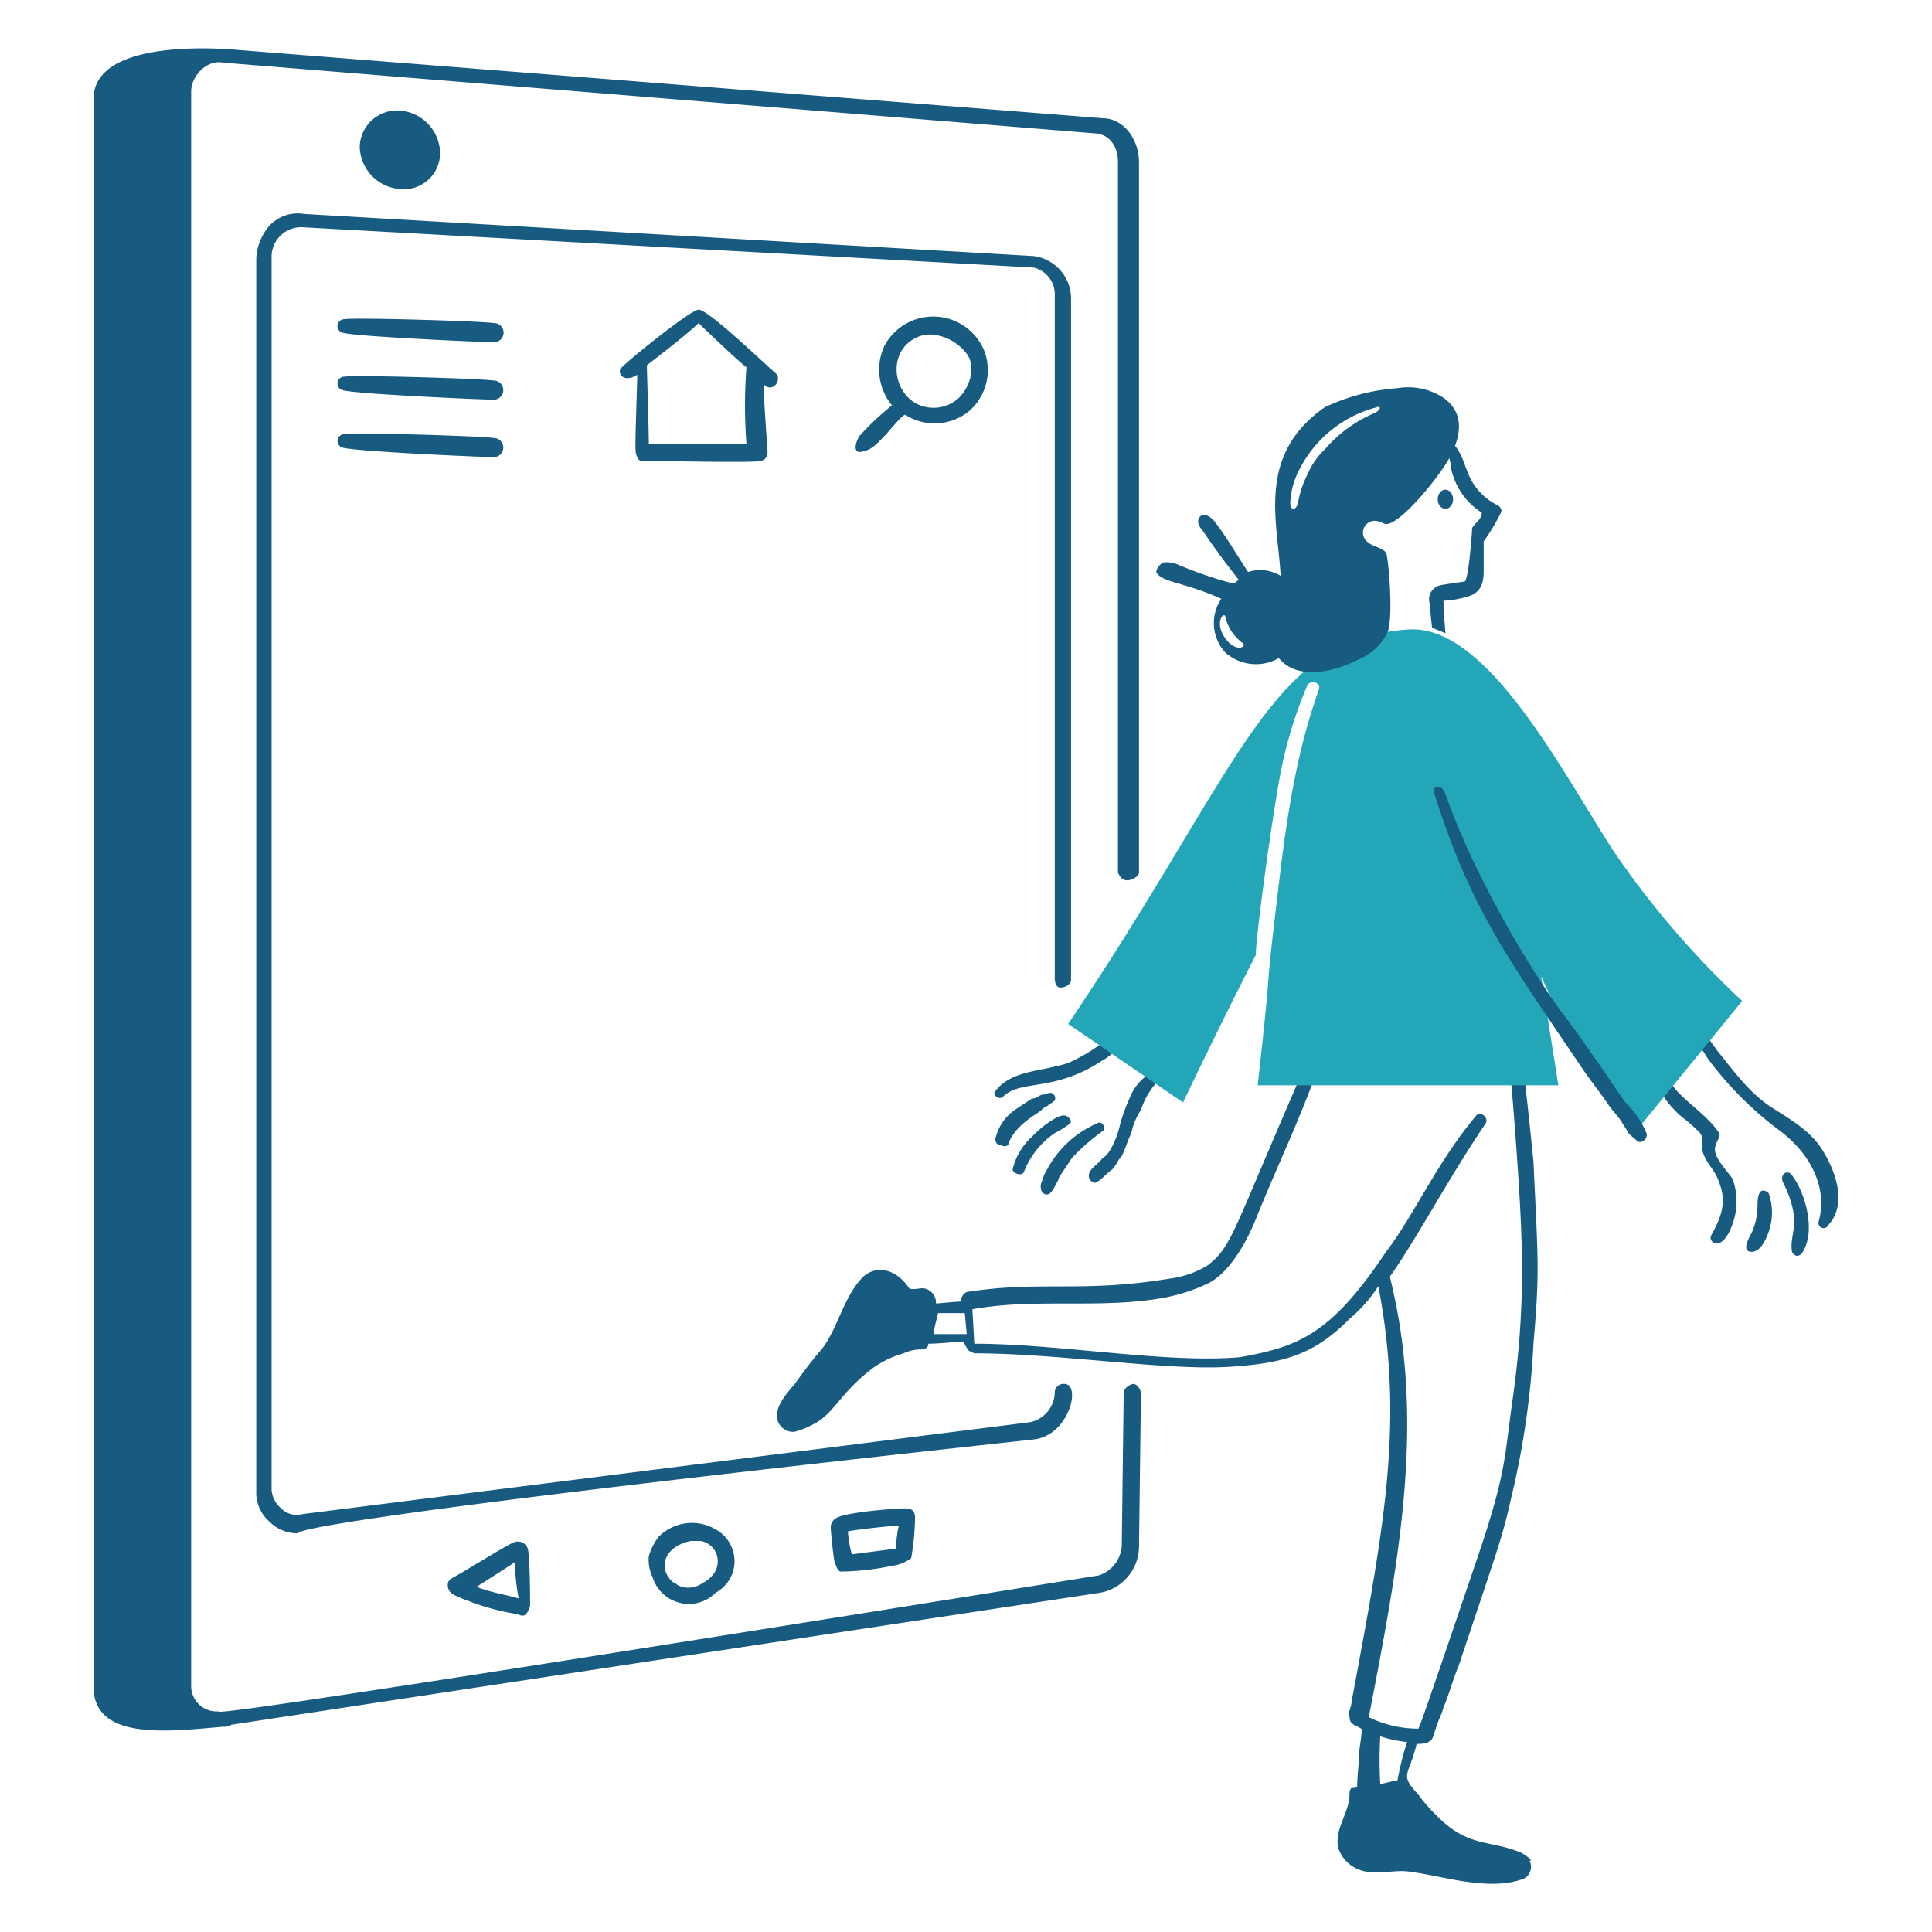 <svg xmlns="http://www.w3.org/2000/svg" viewBox="0 0 400 400" id="Logged-Out-3--Streamline-Brooklyn" height="400" width="400"><desc>Logged Out 3 Streamline Illustration: https://streamlinehq.com</desc><path d="M237.4 222.698a10.56 10.56 0 0 0 -3.568 4.758 35.742 35.742 0 0 0 -1.982 5.55c-0.428 1.908 -1.82 5.866 -3.568 6.74 -0.8 1.188 -2.378 1.982 -2.774 3.17a1.514 1.514 0 0 0 1.188 1.982c1.19 -0.4 2.38 -1.982 3.568 -2.774 0.8 -0.8 1.19 -1.982 1.982 -2.776 0.8 -1.586 1.19 -3.17 1.984 -4.756a13.2 13.2 0 0 1 1.982 -4.758 15.842 15.842 0 0 1 2.774 -5.154c0.8 -1.19 -0.372 -2.746 -1.586 -1.982Z" fill="#175b80" stroke-width="2"></path><path d="M227.1 232.6a21.312 21.312 0 0 0 -10.308 9.516c-0.4 0.8 -0.8 1.19 -0.8 1.982a2.622 2.622 0 0 0 -0.4 2.378c0.4 0.8 1.19 1.19 1.982 0.4a8.692 8.692 0 0 0 1.19 -1.984c0.4 -0.4 0.4 -1.188 0.8 -1.584l2.38 -3.568a42.37 42.37 0 0 1 6.342 -5.552c0.796 -0.388 0.002 -2.372 -1.186 -1.588Z" fill="#175b80" stroke-width="2"></path><path d="M212.034 242.52a17.382 17.382 0 0 1 6.344 -7.928 22.128 22.128 0 0 0 3.17 -1.984c0.4 -0.4 0 -1.188 -0.8 -1.584 -1.19 -0.4 -2.776 0.8 -3.964 1.584a22.71 22.71 0 0 0 -3.172 2.776 13.268 13.268 0 0 0 -3.964 6.74c0.008 0.792 1.99 1.586 2.386 0.396Z" fill="#175b80" stroke-width="2"></path><path d="M208.862 236.574c1.544 -3.86 5.942 -5.942 6.74 -6.74 0.4 -0.4 0.8 -0.8 1.19 -0.8 0.4 -0.4 1.188 -0.8 1.586 -1.188a1.17 1.17 0 0 0 -0.8 -1.586c-0.8 0 -1.19 0.4 -1.982 0.4 -0.8 0.4 -1.19 0.8 -1.982 0.8l-3.568 2.378a10 10 0 0 0 -3.964 5.946c0 0.8 0.4 1.19 0.8 1.19 1.584 0.788 1.98 -0.004 1.98 -0.4Z" fill="#175b80" stroke-width="2"></path><path d="M207.672 227.058c3.656 -3.654 10.586 -0.846 20.616 -7.532a8.08 8.08 0 0 0 2.776 -2.378c0.8 -0.8 2.378 -2.38 1.982 -3.568 0 -0.8 -0.8 -1.586 -1.982 -0.8 -0.8 0.4 -0.8 1.19 -1.19 1.586l-1.19 1.19a34.922 34.922 0 0 1 -6.342 3.964 12.636 12.636 0 0 1 -3.568 1.19c-4.362 1.188 -9.516 1.188 -12.686 5.154 -0.794 0.798 0.792 1.988 1.584 1.194Z" fill="#175b80" stroke-width="2"></path><path d="M315.112 383.656c-6.676 -2.86 -10.912 -1 -17.444 -7.532a35.578 35.578 0 0 1 -3.568 -3.964c-0.8 -1.19 -2.776 -2.776 -2.776 -4.362 0 -1.52 0.87 -2.286 1.982 -6.738 0 0 2.38 0 2.38 -0.4 1.188 -0.4 1.188 -1.982 1.584 -2.774 0.4 -1.586 1.19 -2.776 1.586 -4.362 1.19 -2.774 1.982 -5.946 3.172 -8.722 8.072 -24.214 8.97 -26.298 10.704 -34.094a172.6 172.6 0 0 0 4.758 -32.51c1.328 -15.51 0.936 -17.072 0 -37.662 -3.364 -33.636 -3.172 -22.458 -3.172 -26.562 -0.4 -1.19 -2.774 -1.19 -2.378 0.4 0.8 7.532 1.442 15.47 1.982 23 1.42 19.8 2.014 32.982 -0.8 52.728 -1.664 11.722 -1.268 14.818 -7.136 32.112 -16.2 47.758 -10.364 29.906 -12.29 35.682a23.118 23.118 0 0 1 -10.306 -2.38c6.308 -32.6 11.834 -61.284 4.36 -91.182 6.138 -8.77 11.862 -19.958 19.822 -31.716 0.8 -1.184 -1.188 -2.776 -1.982 -1.586 -7.978 9.428 -13.068 21 -18.632 28.148 -11.39 17.082 -18.048 19.6 -30.132 21.8 -15.214 1.384 -37.4 -2.776 -55.106 -2.776l-0.4 -7.136c13.082 -2.378 26.562 0 39.644 -2.378a37 37 0 0 0 8.722 -2.776c4.698 -2.012 8.4 -8.742 10.308 -13.478 4.638 -11.548 8.148 -18.318 13.084 -31.716 0.8 -1.586 -1.982 -2.38 -2.38 -1.19 -15.728 35.95 -15.43 38.272 -20.614 42.42a19.96 19.96 0 0 1 -7.93 2.776c-18.2 3 -26.764 0.366 -42.024 2.774a2.184 2.184 0 0 0 -1.188 1.984c-0.588 0 -0.708 0 -5.154 0.4a3.02 3.02 0 0 0 -2.776 -3.172c-0.4 0 -2.378 0.4 -2.776 0 -2.378 -3.568 -6.342 -5.154 -9.514 -2.378 -3.964 3.964 -5.154 10.306 -8.326 14.668a87.172 87.172 0 0 0 -5.55 7.136c-1.586 1.982 -4.36 4.758 -3.964 7.532a3.4 3.4 0 0 0 3.568 2.776 16.584 16.584 0 0 0 3.964 -1.586c4.356 -2.178 5.6 -6.712 12.686 -11.894a21.4 21.4 0 0 1 5.948 -2.774 9.288 9.288 0 0 1 3.172 -0.8c0.8 0 1.982 0 1.982 -1.19 2.378 0 5.154 -0.4 7.532 -0.4 -0.4 0 0.4 1.2 0.4 1.2 0.4 0.8 0.8 0.8 1.586 1.19 17.664 0 39.888 3.676 53.124 2.774 11.092 -0.756 17.138 -2.468 24.58 -9.912a31.558 31.558 0 0 0 5.948 -6.738c4.56 23.716 2.162 42.8 -1.982 66.6 -0.762 4.366 -3.172 17.442 -3.57 19.426 0 1.188 -0.8 1.982 -0.4 3.17 0 1.586 1.19 1.586 2.38 2.38 0.4 0 -0.4 4.36 -0.4 4.756 0 2.38 -0.4 4.758 -0.4 7.138 0 0.4 -0.8 0.4 -1.19 0.4a1.454 1.454 0 0 0 -0.4 1.188c0 3.966 -3.108 7.124 -2.378 11.102a7.232 7.232 0 0 0 4.758 4.756c3.568 1.19 7.136 -0.4 10.704 0.4 4.934 0.492 15.246 3.904 22.2 1.586a2.738 2.738 0 0 0 1.982 -3.966c0.814 -0.01 -0.376 -0.802 -1.564 -1.596ZM193.4 276.218c-0.4 0 0.8 -3.964 0.8 -4.36h5.55l0.4 4.36Zm95.942 92.382c-0.4 0 -3.568 0.8 -3.568 0.8a82.444 82.444 0 0 1 0 -9.91 27.8 27.8 0 0 0 5.55 1.188 56.642 56.642 0 0 0 -1.982 7.922Z" fill="#175b80" stroke-width="2"></path><path d="M377.354 238.16c-2.43 -3.934 -6.4 -6.25 -10.308 -8.722 -4.832 -3.058 -7.928 -7.534 -11.496 -11.894 -1.984 -2.776 -4 -5.518 -5.948 -8.326 -0.812 -1.176 -2.378 -0.4 -1.586 0.8 1.586 3.17 3.568 5.946 5.55 9.118a71.722 71.722 0 0 0 15.066 15.064c5.622 4.268 9.912 11.102 7.928 18.634a1.07 1.07 0 0 0 1.984 0.8c3.964 -4.374 1.528 -11.078 -1.19 -15.474Z" fill="#175b80" stroke-width="2"></path><path d="M355.152 237.366c0 -0.8 1.19 -1.982 0.8 -2.774 -2.38 -3.568 -6.344 -5.948 -9.118 -9.12a12.104 12.104 0 0 0 -3.172 -3.17c-0.8 -0.8 -2.38 0.4 -1.982 1.188 0.8 1.19 1.982 2.38 2.774 3.568a20.86 20.86 0 0 0 3.964 4.362 28.558 28.558 0 0 1 3.568 3.172c0.8 1.188 0.4 1.982 0.4 3.17 0.4 2.776 2.774 4.362 3.568 7.136 1.586 3.966 0.4 7.138 -1.586 10.706 -1.086 1.63 2.6 4.462 4.758 -3.568a13.762 13.762 0 0 0 -0.4 -7.93c-1.358 -2.03 -4.23 -4.77 -3.574 -6.74Z" fill="#175b80" stroke-width="2"></path><path d="M371.01 243.314c-0.8 -1.19 -2.378 -0.4 -1.982 1.188 4.416 8.83 1.326 10.73 1.982 14.67 0.4 0.8 1.19 1.188 1.982 0.4 3.172 -4.372 0.794 -12.69 -1.982 -16.258Z" fill="#175b80" stroke-width="2"></path><path d="M365.064 246.484c-1.19 0 -1.19 2.38 -1.19 3.172a14 14 0 0 1 -1.188 5.55c-0.4 0.8 -2.38 3.966 0 3.966 1.982 0 3.2 -3.164 3.568 -4.362a11.8 11.8 0 0 0 0 -7.532c0 -0.396 -0.794 -0.794 -1.19 -0.794Z" fill="#175b80" stroke-width="2"></path><path d="M360.702 207.236a184.422 184.422 0 0 1 -26.562 -30.924c-10.614 -16.312 -26.176 -46.984 -42.42 -45.988 -29.06 1.786 -34.498 28.186 -70.568 81.67l23.788 16.254s7.532 -15.848 15.06 -30.526c0 -3.424 2.778 -24.328 4.758 -35.682a90.252 90.252 0 0 1 5.946 -20.218c0.8 -1.19 2.776 -0.4 2.38 0.8 -2 6 -5.262 15.182 -7.93 37.268 -4.098 33.93 -1 10.93 -4.758 44.8h62.244l-3.568 -22.6a108.038 108.038 0 0 0 20.618 30.91Z" fill="#23a6b8" stroke-width="2"></path><path d="M233.442 182.26c0.8 0 2.378 -0.8 2.378 -1.586V33.6c0 -4.756 -3.17 -9.118 -7.532 -9.118L47.506 10.2c-10.366 -0.668 -28.148 -0.03 -28.148 10.308v328.658c0 11.4 15.742 9.26 26.96 8.324a2.388 2.388 0 0 0 1.586 -0.4l179.988 -27.354a9.788 9.788 0 0 0 7.928 -9.516l0.4 -31.716c0 -0.8 -0.8 -1.982 -1.586 -1.982a2.634 2.634 0 0 0 -1.982 1.586l-0.4 31.716a6.89 6.89 0 0 1 -4.756 6.344c-193.442 31.12 -181.034 28.152 -182.368 28.152a5.252 5.252 0 0 1 -5.55 -5.154V18.922c0 -3.032 3.074 -6.68 6.74 -5.946l180.782 14.668c2.774 0.4 4.36 2.776 4.36 5.946v147.084c0.396 0.792 0.792 1.586 1.982 1.586Z" fill="#175b80" stroke-width="2"></path><path d="M61.78 317.45a8.07 8.07 0 0 1 -5.948 -2.38 7.886 7.886 0 0 1 -2.774 -6.342V53.414a11.24 11.24 0 0 1 2.774 -6.74 8 8 0 0 1 7.136 -2.38l151.048 8.722a8.898 8.898 0 0 1 7.73 9.12v140.74c0 0.8 -1 1.584 -2.18 1.584 -0.8 0 -1.188 -0.8 -1.188 -1.982V61.342a5.732 5.732 0 0 0 -4.362 -5.946l-151.048 -8.326a6.132 6.132 0 0 0 -6.74 5.946v255.316a5.514 5.514 0 0 0 1.982 3.964 4.474 4.474 0 0 0 4.362 1.188l150.652 -19.028a6.432 6.432 0 0 0 5.154 -6.344 1.814 1.814 0 0 1 1.982 -1.586c3.584 0 1 10.698 -6.344 11.498 -161.122 17.52 -152.036 19.426 -152.236 19.426Z" fill="#175b80" stroke-width="2"></path><path d="M91.116 31.6a9.014 9.014 0 0 0 -8.316 -8.714 7.73 7.73 0 0 0 -8.324 7.534 9.016 9.016 0 0 0 8.324 8.722 7.512 7.512 0 0 0 8.316 -7.542Z" fill="#175b80" stroke-width="2"></path><path d="M70.898 68.874c2.378 0.8 28.94 1.984 31.32 1.984a1.984 1.984 0 1 0 0 -3.966c-2.38 -0.4 -28.546 -1.188 -30.924 -0.8a1.418 1.418 0 0 0 -0.396 2.782Z" fill="#175b80" stroke-width="2"></path><path d="M70.898 80.768c2.378 0.8 28.94 1.982 31.32 1.982a1.982 1.982 0 1 0 0 -3.964c-2.38 -0.4 -28.546 -1.19 -30.924 -0.8a1.418 1.418 0 0 0 -0.396 2.782Z" fill="#175b80" stroke-width="2"></path><path d="M70.898 92.662c2.378 0.8 28.94 1.982 31.32 1.982a1.982 1.982 0 1 0 0 -3.964c-2.38 -0.4 -28.546 -1.2 -30.924 -0.8a1.42 1.42 0 0 0 -0.396 2.782Z" fill="#175b80" stroke-width="2"></path><path d="M160.496 77.2c-3.172 -2.774 -13.876 -13.082 -15.858 -13.082 -1.586 0 -13.876 9.91 -15.858 11.892 -1.19 0.8 0 3.568 3.17 1.586 -0.478 16.272 -0.56 15.924 0 17.048 0.4 1.19 1.586 0.8 2.776 0.8 3.964 0 21.012 0.4 22.6 0a1.708 1.708 0 0 0 1.586 -1.586c0 -1.19 -0.8 -10.704 -0.8 -14.274 1.986 1.978 3.97 -1.184 2.384 -2.384Zm-26.166 14.668c0 -2.774 -0.4 -15.064 -0.4 -16.254 0 0 8.324 -6.342 10.704 -8.722 0.8 0.8 9.514 9.118 9.91 9.118a105.4 105.4 0 0 0 0 15.858Z" fill="#175b80" stroke-width="2"></path><path d="M203.708 72.442a11.438 11.438 0 0 0 -20.616 -0.8 11.628 11.628 0 0 0 1.586 12.29 54.958 54.958 0 0 0 -6.738 6.344c-0.8 1.188 -1.586 3.964 0.8 3.17 1.982 -0.4 3.172 -1.982 4.758 -3.568 0.4 -0.4 3.568 -4.36 3.964 -3.964a11.368 11.368 0 0 0 12.686 -0.4 11.232 11.232 0 0 0 3.56 -13.072Zm-5.154 9.912a7.708 7.708 0 0 1 -9.514 0.8c-4.646 -3.32 -4.82 -11.076 1.19 -13.48a6.748 6.748 0 0 1 2.774 -0.4 10.098 10.098 0 0 1 7.136 3.964c1.94 2.538 0.794 6.738 -1.586 9.116Z" fill="#175b80" stroke-width="2"></path><path d="M296.874 164.024c7.686 24.422 15.268 34.264 30.924 57.484 1.6 2.37 3.568 4.758 5.154 7.136 0.8 1.19 1.982 2.38 2.774 3.568 0.4 0.8 0.8 1.19 1.19 1.982s1.19 1.19 1.982 1.984 2.378 -0.4 1.982 -1.586a18.678 18.678 0 0 0 -4.36 -6.344c-0.646 -0.8 -9.13 -13.6 -13.48 -19.03a212.554 212.554 0 0 1 -16.254 -27.354 154.31 154.31 0 0 1 -7.532 -17.444c-0.794 -2.38 -2.756 -1.592 -2.38 -0.396Z" fill="#175b80" stroke-width="2"></path><path d="M109.354 321.018a2.148 2.148 0 0 0 -3.172 -1.586c-1.19 0.4 -10.704 6.342 -12.29 7.136 -0.8 0.4 -1.19 0.8 -1.19 1.586a2.178 2.178 0 0 0 1.19 1.982 19.554 19.554 0 0 0 2.774 1.19 48.56 48.56 0 0 0 9.912 2.774c1.136 0 2.114 1.586 3.172 -1.586 0 -0.396 0 -9.114 -0.396 -11.496Zm-2.776 2.382a48.62 48.62 0 0 0 0.8 7.532c-2.774 -0.8 -5.55 -1.188 -8.722 -2.378 1.182 -0.796 7.526 -4.754 7.922 -5.154Z" fill="#175b80" stroke-width="2"></path><path d="M187.454 312.296c-2.378 0 -12.29 0.8 -14.272 1.982a2.178 2.178 0 0 0 -1.19 1.982c0 0.4 0.4 5.154 0.8 7.136 0.4 0.8 0.4 1.586 1.188 1.982a55.174 55.174 0 0 0 10.704 -1.188 8.4 8.4 0 0 0 3.966 -1.586 54.034 54.034 0 0 0 0.8 -8.326c-0.014 -1.586 -0.806 -1.982 -1.996 -1.982Zm-1.982 8.326 -9.118 1.188a23.64 23.64 0 0 1 -0.8 -4.756c1.982 -0.4 9.118 -1.19 10.704 -1.19 -0.39 -0.396 -0.786 4.36 -0.786 4.758Z" fill="#175b80" stroke-width="2"></path><path d="M135.122 326.568a8.548 8.548 0 0 1 -0.8 -4.362 12.4 12.4 0 0 1 1.982 -3.964 9.68 9.68 0 0 1 11.894 -1.586 7.526 7.526 0 0 1 3.568 8.722 7.714 7.714 0 0 1 -3.566 4.362 7.85 7.85 0 0 1 -13.078 -3.172Zm7.93 -7.532c-5.316 1.062 -6.958 5.332 -3.966 8.324 0.4 0.4 0.8 0.4 1.19 0.8a4.88 4.88 0 0 0 5.154 -0.4c4.938 -2.47 3.574 -8.062 -0.4 -8.722Z" fill="#175b80" stroke-width="2"></path><path d="M309.958 104.556A12.532 12.532 0 0 1 304.4 99c-1.102 -2.2 -1.524 -4.75 -3.156 -6.688 1.4 -3.72 1.238 -7.37 -2.4 -9.964a13.4 13.4 0 0 0 -9.514 -1.982 42.27 42.27 0 0 0 -15.066 3.964c-14.186 9.932 -9.712 23.6 -9.118 34.888a8.156 8.156 0 0 0 -6.74 -0.8c-2.378 -3.568 -4.36 -7.138 -7.136 -10.704 -0.8 -0.8 -1.982 -1.586 -2.774 -0.8s-0.4 1.982 0.4 2.776c2.378 3.568 4.758 6.738 7.532 10.306 -0.4 0.4 -0.8 0.8 -1.188 0.8a83.452 83.452 0 0 1 -11.498 -3.964 6.142 6.142 0 0 0 -2.776 -0.4 2.64 2.64 0 0 0 -1.586 1.984c1.102 2.2 5.38 1.95 13.48 5.55a9 9 0 0 0 0.8 11.1 9.528 9.528 0 0 0 11.1 1.19c3.964 4.756 11.498 2.774 16.254 0.4a11.668 11.668 0 0 0 6.344 -5.946c1.13 -3.4 0.096 -15.516 -0.4 -16.256 -0.8 -1.188 -2.776 -1.188 -3.966 -2.378a2.438 2.438 0 0 1 2.776 -3.964c0.4 0 0.8 0.4 1.19 0.4 3.092 0 11.042 -9.864 13.106 -13.658a9.236 9.236 0 0 1 0.372 2.16 14.4 14.4 0 0 0 6.344 9.12c0 1.456 -1.506 2.22 -1.982 3.17 0 0.222 -0.694 10.8 -1.586 11.102 -0.2 0 -4.86 0.694 -5.154 0.8a2.984 2.984 0 0 0 -1.982 3.964c0 1.586 0.4 4.362 0.4 4.758 0.8 0.4 1.982 0.8 2.776 1.19 0 -0.4 -0.4 -4.758 -0.4 -6.74a19.924 19.924 0 0 0 4.758 -0.8c2.124 -0.532 3.568 -1.778 3.568 -5.154v-6.336a41.766 41.766 0 0 0 3.568 -5.946c0.268 -0.496 0.004 -1.19 -0.788 -1.586Zm-56.694 26.958c-1.586 -2.776 0 -4.758 0.4 -3.964a9.306 9.306 0 0 0 3.568 5.55c1.186 0.792 -1.588 2.378 -3.968 -1.586Zm31.32 -45.988a27.8 27.8 0 0 0 -10.308 7.532 15.104 15.104 0 0 0 -3.568 5.154 20.914 20.914 0 0 0 -1.982 5.946c-0.4 1.586 -1.586 1.586 -1.586 0a16.178 16.178 0 0 1 1.982 -7.136 25.012 25.012 0 0 1 15.858 -12.686c0.794 -0.396 1.19 0.396 -0.396 1.19Z" fill="#175b80" stroke-width="2"></path><path d="M297.668 103.366a1.586 1.982 0 1 0 3.172 0 1.586 1.982 0 1 0 -3.172 0Z" fill="#175b80" stroke-width="2"></path></svg>